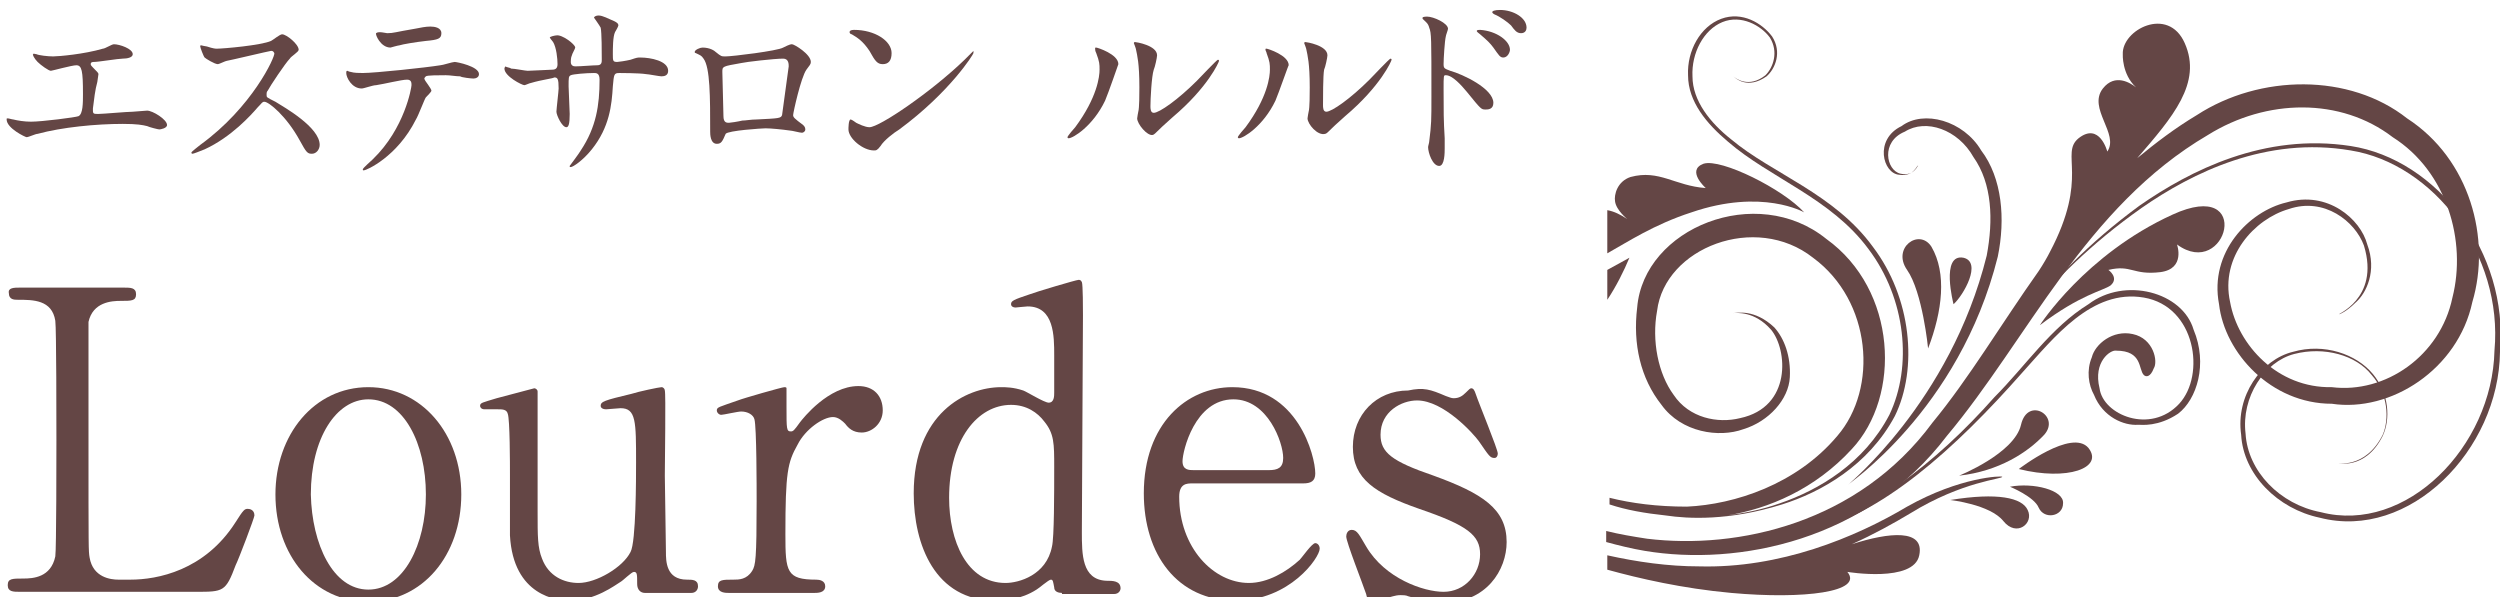 <?xml version="1.0" encoding="utf-8"?>
<!-- Generator: Adobe Illustrator 19.2.0, SVG Export Plug-In . SVG Version: 6.00 Build 0)  -->
<svg version="1.1" id="レイヤー_1" xmlns="http://www.w3.org/2000/svg" xmlns:xlink="http://www.w3.org/1999/xlink" x="0px"
	 y="0px" viewBox="0 0 226 54" style="enable-background:new 0 0 226 54;" xml:space="preserve">
<style type="text/css">
	.st0{fill:#644645;}
</style>
<g>
	<path class="st0" d="M3.3,4.9C3.5,5,4.3,5.1,4.8,5.1c0.5,0,2.8-0.2,4.5-0.7c0.2,0,0.8-0.4,1-0.4C10.8,4,12,4.4,12,4.9
		c0,0.3-0.5,0.4-0.9,0.4c-0.4,0-2.2,0.3-2.6,0.3c-0.1,0-0.3,0-0.3,0.2c0,0.1,0.1,0.2,0.2,0.3c0.4,0.4,0.5,0.5,0.5,0.6
		c0,0.1-0.1,0.6-0.1,0.7C8.6,8.1,8.5,9,8.4,9.8c0,0.1,0,0.2,0,0.2c0,0.3,0.1,0.3,0.5,0.3c0.4,0,2.6-0.2,3.1-0.2
		c0.2,0,1.1-0.1,1.3-0.1c0.5,0,1.8,0.8,1.8,1.3c0,0.3-0.6,0.4-0.7,0.4c-0.1,0-0.9-0.2-1.1-0.3c-0.4-0.1-0.9-0.2-2.2-0.2
		c-2.4,0-5.5,0.3-7.7,0.9c-0.2,0-0.8,0.3-1,0.3c-0.1,0-1.8-0.8-1.8-1.6c0-0.1,0-0.1,0.1-0.1c0.1,0,0.4,0.1,0.5,0.1
		c0.4,0.1,1,0.2,1.6,0.2c1,0,4.1-0.4,4.3-0.5c0.4-0.2,0.4-1.2,0.4-2c0-2.1-0.1-2.6-0.6-2.6c-0.4,0-2.2,0.5-2.3,0.5
		c-0.2,0-0.9-0.5-1.2-0.8C3.1,5.3,2.9,4.9,3,4.9C3,4.8,3.2,4.9,3.3,4.9z"/>
	<path class="st0" d="M24.5,4.6c-0.1,0-3.9,0.9-4,0.9c-0.1,0-0.7,0.3-0.8,0.3c-0.3,0-1.1-0.5-1.2-0.6c-0.1-0.1-0.4-0.9-0.4-1
		c0-0.1,0-0.1,0.1-0.1c0,0,0.4,0.1,0.5,0.1c0.6,0.2,0.8,0.2,0.9,0.2c0.6,0,4-0.3,4.9-0.7c0.2-0.1,0.8-0.6,1-0.6
		C25.9,3.1,27,4,27,4.5c0,0.2-0.7,0.6-0.8,0.8c-0.4,0.4-1.8,2.5-2,2.9c-0.1,0.1-0.1,0.2-0.1,0.4c0,0.2,0,0.2,0.8,0.6
		c0.8,0.5,4,2.3,4,3.9c0,0.4-0.3,0.8-0.7,0.8s-0.5-0.1-1.1-1.2c-1.2-2.2-2.8-3.5-3.2-3.5c-0.2,0-0.2,0.1-0.6,0.5
		c-0.6,0.7-2.4,2.7-4.8,3.8c-0.5,0.2-1,0.4-1.1,0.4c0,0-0.1,0-0.1-0.1c0-0.1,0.7-0.6,0.8-0.7c4.7-3.4,6.8-8,6.7-8.3
		C24.7,4.6,24.6,4.6,24.5,4.6z"/>
	<path class="st0" d="M39,8.2c0,0.1-0.4,0.5-0.5,0.6c-0.1,0.1-0.7,1.7-0.9,2c-1.7,3.4-4.5,4.6-4.7,4.6c-0.1,0-0.1,0-0.1-0.1
		c0-0.1,0.8-0.8,0.9-0.9c2.9-2.8,3.5-6.5,3.5-6.7c0-0.2,0-0.5-0.4-0.5c-0.5,0-2.1,0.4-2.8,0.5C33.7,7.7,32.9,8,32.7,8
		c-0.9,0-1.4-1-1.4-1.4c0-0.1,0-0.2,0.1-0.2c0,0,0.2,0.1,0.3,0.1c0.3,0.1,0.8,0.1,1.1,0.1c1.1,0,5.8-0.5,7-0.7
		c0.2,0,1.1-0.3,1.3-0.3c0.2,0,2.2,0.4,2.2,1.1c0,0.3-0.3,0.4-0.5,0.4c-0.2,0-1.1-0.1-1.2-0.2c-0.4,0-0.9-0.1-1.3-0.1
		c-0.6,0-1.7,0-1.8,0.1c-0.1,0.1-0.2,0.2-0.1,0.3C38.4,7.3,39,8,39,8.2z M35,3c0.6,0,0.7-0.1,2.5-0.4c0.5-0.1,1-0.2,1.4-0.2
		c0.4,0,1,0.1,1,0.6c0,0.5-0.3,0.6-1.4,0.7c-0.9,0.1-2.1,0.3-2.4,0.4c-0.1,0-0.8,0.2-0.8,0.2c-0.9,0-1.4-1.2-1.3-1.3
		C34.2,2.8,34.9,3,35,3z"/>
	<path class="st0" d="M46.2,6.2c0.3,0,1.3,0.2,1.5,0.2c0.4,0,1.9-0.1,2.2-0.1c0.3,0,0.5-0.1,0.5-0.5c0-0.5-0.1-1.5-0.4-2
		c-0.1-0.1-0.3-0.4-0.3-0.4c0-0.1,0.5-0.2,0.6-0.2C50.8,3.1,52,4,52,4.3c0,0.1-0.3,0.6-0.3,0.7c-0.1,0.2-0.1,0.5-0.1,0.6
		c0,0.3,0.2,0.4,0.4,0.4c0.5,0,1.6-0.1,2-0.1c0.4,0,0.4-0.3,0.4-0.5c0-0.6,0-2.5-0.1-2.9c-0.1-0.2-0.6-0.9-0.6-0.9
		c0-0.1,0.2-0.2,0.4-0.2c0.4,0,0.9,0.3,1.4,0.5c0.2,0.1,0.4,0.2,0.4,0.4c0,0.1-0.3,0.6-0.3,0.6c-0.2,0.4-0.2,1.5-0.2,2
		c0,0.6,0,0.7,0.4,0.7c0.1,0,0.8-0.1,1.2-0.2c0.6-0.2,0.6-0.2,0.9-0.2c0.9,0,2.5,0.3,2.5,1.2c0,0.4-0.3,0.5-0.6,0.5
		c-0.2,0-1.2-0.2-1.4-0.2c-0.6-0.1-2.4-0.1-2.4-0.1c-0.5,0-0.5,0.1-0.6,1.2c-0.1,1.7-0.3,3.7-1.9,5.7c-0.8,1-1.7,1.6-1.9,1.6
		c-0.1,0-0.1,0-0.1-0.1c0,0,0.9-1.2,1-1.4c1.4-2.1,1.7-4.1,1.7-6.4c0-0.6-0.3-0.6-0.5-0.6c-0.7,0-1.9,0.1-2.1,0.2
		c-0.2,0.1-0.2,0.2-0.2,1c0,0.4,0.1,2.1,0.1,2.5c0,0.9-0.1,1.2-0.3,1.2c-0.4,0-0.9-1.1-0.9-1.4c0-0.2,0.2-1.9,0.2-2.1
		c0-0.9-0.1-1-0.4-1C50,7.1,49,7.2,48,7.5c-0.1,0-0.5,0.2-0.6,0.2c-0.2,0-1.8-0.8-1.8-1.5c0-0.1,0.1-0.2,0.1-0.2
		C45.8,6.1,46.1,6.1,46.2,6.2z"/>
	<path class="st0" d="M70.8,4.3C71.4,4,71.5,4,71.6,4c0.2,0,1.7,0.9,1.7,1.6c0,0.2-0.1,0.3-0.4,0.7c-0.5,0.7-1.2,3.9-1.2,4.1
		c0,0.2,0.1,0.3,0.9,0.9c0.1,0.1,0.2,0.2,0.2,0.4c0,0.2-0.2,0.3-0.3,0.3c-0.2,0-0.9-0.2-1.1-0.2c-0.7-0.1-1.7-0.2-2.2-0.2
		c-0.3,0-3.4,0.2-3.6,0.5c-0.3,0.7-0.4,0.9-0.8,0.9c-0.6,0-0.6-0.9-0.6-1.1c0-3.1,0-5.8-0.6-6.6C63.4,5,63.3,5,62.9,4.8
		c-0.1,0-0.1-0.1-0.1-0.1c0-0.2,0.5-0.4,0.7-0.4c0.7,0,1.1,0.3,1.2,0.4c0.5,0.4,0.5,0.4,0.9,0.4C66.2,5.1,70.3,4.6,70.8,4.3z
		 M67,5.7C65.3,6,65.3,6,65.3,6.5c0,0.6,0.1,3.3,0.1,4c0,0.6,0.3,0.6,0.5,0.6c0.1,0,0.8-0.1,1.2-0.2c0.3,0,0.8-0.1,1.3-0.1
		c2-0.1,2.2-0.1,2.3-0.4c0-0.1,0.6-4.3,0.6-4.4c0-0.2,0-0.7-0.5-0.7C70,5.3,67.4,5.6,67,5.7z"/>
	<path class="st0" d="M81.3,11.7c-0.5,0.3-1.4,1-1.7,1.5c-0.3,0.4-0.4,0.4-0.6,0.4c-1,0-2.3-1.1-2.3-1.9c0-0.1,0-0.9,0.2-0.9
		c0.1,0,0.5,0.3,0.5,0.3c0.2,0.1,0.8,0.4,1.2,0.4c0.9,0,5.6-3.2,8.6-6.1c0.3-0.3,0.8-0.8,0.8-0.8S88,4.7,88,4.8
		C88,4.9,85.9,8.3,81.3,11.7z M79.8,5.8c-0.5,0-0.7-0.3-1.2-1.2c-0.6-0.9-1.1-1.2-1.6-1.5c-0.1,0-0.2-0.1-0.2-0.2s0.1-0.2,0.4-0.2
		c1.9,0,3.4,1,3.4,2.1C80.6,5.5,80.3,5.8,79.8,5.8z"/>
	<path class="st0" d="M99.9,9.1c-1.1,2.3-2.9,3.4-3.3,3.4c-0.1,0-0.1-0.1-0.1-0.1c0-0.1,0.6-0.8,0.7-0.9c2-2.7,2.2-4.6,2.2-5.2
		c0-0.5,0-0.7-0.3-1.5C99,4.6,99,4.5,99,4.4c0-0.1,0-0.1,0.1-0.1c0.1,0,2,0.6,2,1.5C101.1,5.8,100.2,8.4,99.9,9.1z M102.8,10.7
		c0-0.1,0.1-0.6,0.1-0.6c0.1-0.3,0.1-1.7,0.1-2.2c0-2.2-0.2-2.9-0.3-3.4c0-0.1-0.2-0.6-0.2-0.6c0-0.1,0.1-0.1,0.1-0.1
		c0.1,0,2,0.3,2,1.2c0,0.2-0.2,1.1-0.3,1.3C104.1,6.9,104,9,104,9.6c0,0.2,0,0.6,0.3,0.6c0.5,0,2.2-1.2,3.9-2.9
		c0.3-0.3,1.8-1.9,1.9-1.9c0,0,0.1,0,0.1,0.1c0,0.1-1,2.4-4.2,5.1c-0.9,0.8-1.1,1-1.2,1.1c-0.3,0.3-0.5,0.5-0.6,0.5
		C103.7,12.3,102.8,11.2,102.8,10.7z"/>
	<path class="st0" d="M115.3,9.1c-1.1,2.3-2.9,3.4-3.3,3.4c-0.1,0-0.1-0.1-0.1-0.1c0-0.1,0.6-0.8,0.7-0.9c2-2.7,2.2-4.6,2.2-5.2
		c0-0.5,0-0.7-0.3-1.5c0-0.1-0.1-0.2-0.1-0.3c0-0.1,0-0.1,0.1-0.1c0.1,0,2,0.6,2,1.5C116.5,5.8,115.6,8.4,115.3,9.1z M118.2,10.7
		c0-0.1,0.1-0.6,0.1-0.6c0.1-0.3,0.1-1.7,0.1-2.2c0-2.2-0.2-2.9-0.3-3.4c0-0.1-0.2-0.6-0.2-0.6c0-0.1,0.1-0.1,0.1-0.1
		c0.1,0,2,0.3,2,1.2c0,0.2-0.2,1.1-0.3,1.3c-0.1,0.5-0.1,2.6-0.1,3.2c0,0.2,0,0.6,0.3,0.6c0.5,0,2.2-1.2,3.9-2.9
		c0.3-0.3,1.8-1.9,1.9-1.9c0,0,0.1,0,0.1,0.1c0,0.1-1,2.4-4.2,5.1c-0.9,0.8-1.1,1-1.2,1.1c-0.3,0.3-0.5,0.5-0.6,0.5
		C119.1,12.3,118.2,11.2,118.2,10.7z"/>
	<path class="st0" d="M129,1.5c0.6,0,1.9,0.6,1.9,1.1c0,0.1-0.2,0.6-0.2,0.7c-0.1,0.4-0.2,2-0.2,2.5c0,0.4,0.1,0.4,0.6,0.6
		c1.1,0.3,3.9,1.6,3.9,2.9c0,0.6-0.5,0.6-0.7,0.6c-0.4,0-0.4,0-1.7-1.6c-0.5-0.6-1.3-1.5-1.9-1.5c-0.2,0-0.2,0-0.2,1.3
		c0,1.9,0,2.8,0.1,4.4c0,0.2,0,0.6,0,0.9c0,0.4,0,1.6-0.5,1.6c-0.6,0-1-1.2-1-1.7c0-0.1,0.1-0.4,0.1-0.5c0.2-1.6,0.2-1.9,0.2-4.1
		c0-5.3,0-5.7-0.2-6.2c-0.1-0.4-0.3-0.5-0.6-0.8c0,0,0-0.1,0-0.1C128.6,1.5,129,1.5,129,1.5z M136.5,4.5c0,0.2-0.2,0.7-0.6,0.7
		c-0.3,0-0.4-0.2-0.9-0.9c-0.3-0.4-0.5-0.6-1.2-1.2c-0.1-0.1-0.3-0.2-0.3-0.3c0-0.1,0.2-0.1,0.3-0.1C135.3,2.8,136.5,3.7,136.5,4.5z
		 M138,2.5c0,0.2-0.1,0.5-0.5,0.5c-0.4,0-0.6-0.3-0.9-0.7c-0.3-0.3-1-0.8-1.5-1c-0.2-0.1-0.2-0.2-0.2-0.2c0-0.1,0.2-0.2,0.7-0.2
		C136.8,0.9,138,1.6,138,2.5z"/>
</g>
<g>
	<path class="st0" d="M11.8,52.4c2.4,0,6.7-0.8,9.5-5.2c0.7-1.1,0.8-1.2,1.1-1.2c0.2,0,0.6,0.1,0.6,0.6c0,0.2-1.4,3.9-1.7,4.5
		c-0.9,2.4-1.1,2.4-3.6,2.4H1.8c-0.6,0-1.1,0-1.1-0.6s0.4-0.6,1.4-0.6c0.9,0,2.5-0.1,2.9-2c0.1-0.6,0.1-9.4,0.1-10.5
		c0-1.5,0-10.1-0.1-10.8c-0.3-1.9-2-1.9-3.4-1.9c-0.3,0-0.8,0-0.8-0.6C0.7,26,1.3,26,1.8,26h9.4c0.6,0,1.1,0,1.1,0.6
		c0,0.6-0.4,0.6-1.4,0.6c-0.8,0-2.5,0.1-2.9,1.9C8,29.9,8,37.9,8,39.7c0,10.1,0,10.1,0.1,10.7c0.3,1.8,1.9,2,2.6,2H11.8z"/>
	<path class="st0" d="M33.3,35c4.8,0,8.4,4.2,8.4,9.7s-3.5,9.7-8.4,9.7s-8.4-4.2-8.4-9.7C24.9,39.3,28.4,35,33.3,35z M33.3,53.3
		c3.2,0,5.2-4.1,5.2-8.6c0-4.6-2-8.6-5.2-8.6c-2.9,0-5.2,3.5-5.2,8.6C28.2,49.2,30.1,53.3,33.3,53.3z"/>
	<path class="st0" d="M58.3,53.6c-0.4,0-0.7-0.3-0.7-0.8c0-0.9,0-1.1-0.3-1.1c-0.2,0-1,0.8-1.2,0.9c-0.5,0.3-2.3,1.7-4.6,1.7
		c-1.1,0-5.1-0.4-5.4-5.9c0-0.8,0-4.7,0-5.5c0-0.9,0-5-0.2-5.5C45.8,37,45.4,37,45,37C44.8,37,44,37,43.8,37c-0.3,0-0.4-0.2-0.4-0.3
		c0-0.3,0.2-0.3,1.5-0.7c1.1-0.3,3.4-0.9,3.4-0.9c0.1,0,0.3,0.1,0.3,0.3c0,0,0,9.8,0,10.9c0,2.2,0,3.2,0.4,4.2
		c0.6,1.6,2,2.2,3.3,2.2c1.6,0,4-1.4,4.7-2.8c0.5-0.9,0.5-6.7,0.5-8.1c0-3.7,0-4.9-1.4-4.9c-0.2,0-1.1,0.1-1.3,0.1
		c-0.4,0-0.5-0.2-0.5-0.3c0-0.4,0.3-0.5,2.8-1.1c0.6-0.2,2.5-0.6,2.7-0.6s0.3,0.2,0.3,0.3c0.1,0.3,0,6.4,0,7.7c0,1,0.1,5.8,0.1,6.9
		c0,0.8,0,2.5,1.9,2.5c0.5,0,1,0,1,0.6c0,0.3-0.2,0.6-0.6,0.6H58.3z"/>
	<path class="st0" d="M65.9,53.6c-0.3,0-1,0-1-0.6s0.4-0.6,1.4-0.6c0.5,0,1.2,0,1.7-0.8c0.3-0.5,0.4-1,0.4-6.3c0-1.2,0-6.7-0.2-7.4
		c-0.1-0.4-0.6-0.7-1.2-0.7c-0.3,0-1.6,0.3-1.8,0.3c-0.2,0-0.4-0.2-0.4-0.4c0-0.3,0.2-0.3,1.9-0.9c0.5-0.2,4-1.2,4.2-1.2
		c0.1,0,0.2,0,0.2,0.1v1.7c0,2,0,2.2,0.4,2.2c0.2,0,0.3-0.1,0.8-0.8c0.3-0.4,2.6-3.3,5.3-3.3c1.4,0,2.2,0.9,2.2,2.2c0,1.2-1,2-1.9,2
		c-0.8,0-1.2-0.4-1.5-0.8c-0.2-0.2-0.6-0.6-1.1-0.6c-0.9,0-2.5,1.1-3.2,2.5c-0.9,1.6-1.1,2.5-1.1,8.1c0,3.4,0.1,4.1,2.8,4.1
		c0.3,0,0.8,0.1,0.8,0.6c0,0.6-0.7,0.6-1,0.6H65.9z"/>
	<path class="st0" d="M96,53.6c-0.3,0-0.7-0.1-0.7-0.5c-0.1-0.5-0.1-0.7-0.3-0.7s-1.1,0.8-1.3,0.9c-1.4,0.9-2.9,1-3.7,1
		c-5.5,0-7.4-5.1-7.4-9.7c0-7.2,4.7-9.6,7.9-9.6c0.4,0,1.1,0,2,0.3c0.3,0.1,1.9,1.1,2.3,1.1c0.5,0,0.5-0.6,0.5-0.9
		c0-0.5,0-2.8,0-3.4c0-1.7,0-4.4-2.4-4.4c-0.2,0-1,0.1-1.1,0.1c-0.2,0-0.4-0.1-0.4-0.3c0-0.3,0.2-0.4,1.7-0.9
		c0.5-0.2,4.2-1.3,4.4-1.3c0.1,0,0.2,0,0.3,0.2c0.1,0.2,0.1,2.5,0.1,3c0,2.8-0.1,16.5-0.1,19.6c0,2,0,4.3,2.2,4.4
		c0.6,0,1.3,0,1.3,0.7c0,0.1-0.1,0.5-0.6,0.5H96z M95.1,49.4c0.2-0.8,0.2-4.8,0.2-7.2c0-2.1,0-3-0.9-4.1c-0.6-0.8-1.6-1.5-3-1.5
		c-3,0-5.6,3.1-5.6,8.4c0,3.9,1.6,7.7,5.1,7.7C92.1,52.7,94.6,52,95.1,49.4z"/>
	<path class="st0" d="M107.8,43.7c-0.5,0-1.2,0-1.2,1.2c0,4.6,3.1,7.8,6.3,7.8c1.7,0,3.4-1,4.6-2.1c0.2-0.2,1.1-1.5,1.4-1.5
		c0.2,0,0.4,0.2,0.4,0.5c0,0.8-2.7,4.7-7.6,4.7c-5.3,0-8.3-4.2-8.3-9.7c0-6.3,3.9-9.6,8-9.6c5.9,0,7.5,6.2,7.5,7.8
		c0,0.7-0.4,0.9-1.1,0.9H107.8z M114.7,42.5c0.8,0,1.3-0.2,1.3-1.1c0-1.4-1.4-5.3-4.5-5.3c-3.5,0-4.6,4.7-4.6,5.6
		c0,0.8,0.6,0.8,1,0.8H114.7z"/>
	<path class="st0" d="M130.7,35.8c0.3,0.1,0.5,0.2,0.7,0.2c0.5,0,0.8-0.2,1.1-0.5c0.3-0.3,0.4-0.4,0.5-0.4c0.2,0,0.3,0.2,0.4,0.5
		c0.3,0.9,2,5,2,5.4c0,0.2-0.1,0.4-0.3,0.4c-0.4,0-0.5-0.2-1.4-1.5c-0.5-0.7-3.2-3.7-5.6-3.7c-1.4,0-3.3,1-3.3,3.1
		c0,1.6,1,2.4,4.8,3.7c4.4,1.6,6.6,3,6.6,6c0,2.5-1.8,5.5-5.8,5.5c-1,0-1.4-0.1-3.1-0.6c-0.2-0.1-0.5-0.1-0.7-0.1
		c-0.5,0-0.9,0.2-1.1,0.2c-0.7,0.3-1.2,0.5-1.4,0.5c-0.3,0-0.5-0.3-0.6-0.8c-0.3-0.9-1.8-4.7-1.8-5.2c0-0.2,0.1-0.6,0.5-0.6
		c0.5,0,0.7,0.5,1.3,1.5c1.7,2.9,5.2,4.1,7,4.1c1.9,0,3.3-1.6,3.3-3.4c0-1.7-1.1-2.6-5.5-4.1c-4-1.4-6-2.7-6-5.6
		c0-2.9,2.1-5.1,5-5.1C128.7,35,129.3,35.2,130.7,35.8z"/>
</g>
<g>
	<g>
		<g>
			<path class="st0" d="M152.4,49.5c0-0.1,4.4,0.2,10.9-1.4c6.7-1.4,13.5-7.6,19.5-14.4c2.9-3.2,6.3-7.6,11-6.8
				c4.7,0.8,5.6,7,3.2,9.6c-2.6,2.8-6.9,1-7.2-1.4c-0.6-2.4,1-3.5,1.5-3.4c2.4,0,2,1.7,2.5,2.2c0.2,0.2,0.6,0.2,0.9-0.6
				c0.4-0.6,0-2.7-1.9-3.1c-1.8-0.4-3.4,0.9-3.7,2.1c-0.5,1.2-0.3,2.5,0.2,3.4c0.8,2,2.7,2.8,4,2.7c0.3,0,1.8,0.2,3.6-1
				c1.7-1.3,2.7-4.5,1.4-7.6c-1-3.4-6.2-4.8-9.5-2.3c-3.4,2.1-5.7,5.6-8.5,8.4c-5.3,6-11.8,11-17.7,12.1
				C156.6,49.5,152.5,49.3,152.4,49.5z"/>
		</g>
	</g>
	<g>
		<g>
			<path class="st0" d="M167.1,43.8c-0.3,0.1,10-6.6,13.5-20.6c0.7-3.4,0.4-7.1-1.5-9.6c-1.6-2.7-5.2-3.7-7.2-2.2
				c-2.5,1.2-1.7,4.3-0.2,4.4c1.4,0.2,1.6-1,1.7-0.8c0-0.2-0.3,1-1.6,0.7c-1.3-0.3-1.8-2.9,0.4-3.8c1.9-1.2,4.8-0.2,6.2,2.3
				c1.7,2.4,1.8,5.7,1.2,8.9C176.3,36.4,166.9,43.9,167.1,43.8z"/>
		</g>
	</g>
	<g>
		<g>
			<path class="st0" d="M211.4,41.9c-0.2-0.1,2.4,0.7,4-2.5c0.7-1.5,0.6-3.8-0.9-5.6c-1.5-1.8-4.4-2.8-7.2-2c-2.9,0.7-5.2,4-4.7,7.5
				c0.2,3.6,3.3,6.7,7.1,7.5c8.1,2.1,16.2-6.1,16.3-15c0.8-9-5.7-17.4-13.5-18.6c-7.8-1.2-14.5,2.2-19.1,5.4
				c-9.4,6.9-12.6,13.7-12.8,13.4c0.2,0.2,3.5-6.5,13-13.2c4.6-3.2,11.3-6.5,18.9-5.2c7.5,1.2,13.8,9.4,13,18.1
				c-0.2,8.7-8,16.6-15.7,14.6c-3.7-0.7-6.6-3.7-6.8-7.1c-0.4-3.3,1.7-6.5,4.4-7.2c2.7-0.7,5.6,0.1,7,1.9c1.5,1.7,1.6,4,1,5.4
				C213.8,42.5,211.1,41.8,211.4,41.9z"/>
		</g>
	</g>
	<path class="st0" d="M169.3,22.3c-3.5-4.8-9.1-6.6-12.8-9.7c-1.9-1.5-3.5-3.5-3.5-5.7c-0.1-2.1,1-4.2,2.7-4.9
		c1.7-0.7,3.5,0.3,4.3,1.4c0.8,1.3,0.3,2.7-0.4,3.4c-1.5,1.2-2.7,0.3-2.9,0.1c0.2,0.2,1.3,1.2,3,0c0.8-0.7,1.4-2.2,0.5-3.6
		c-0.9-1.2-2.7-2.3-4.6-1.6c-1.9,0.7-3.1,2.9-3,5.1c0,2.4,1.7,4.4,3.6,6c3.8,3.3,9.3,5.1,12.7,9.7c3.4,4.5,4,10.6,1.9,15
		c-2.3,4.4-6.4,6.8-9.9,8c-1.7,0.6-3.3,0.9-4.8,1.1c3.8-0.6,8-2.4,11.3-6c4.5-4.8,4.1-14.4-2.3-19c-6.3-5.1-16.5-1-17.1,6.2
		c-0.4,3.3,0.3,6.4,2.2,8.8c1.8,2.5,5.2,3,7.4,2.2c2.3-0.7,4.1-2.7,4.2-4.7c0.1-1.9-0.5-3.5-1.4-4.5c-1.8-1.7-3.4-1.3-3.7-1.3
		c0.3,0,1.9-0.2,3.4,1.5c1.5,1.8,1.9,7-2.8,8c-2,0.5-4.6,0-6-2.1c-1.4-1.9-2-4.9-1.5-7.6c0.7-5.7,8.9-8.9,14.1-4.8
		c5.3,3.9,5.9,11.8,2.2,16.1c-3.7,4.4-9.3,6.2-13.6,6.4c-2.7,0-5-0.3-7-0.8v0.6c1.5,0.5,3.2,0.8,5.1,1c2,0.3,5.7,0.5,10.5-1
		c3.5-1.1,7.8-3.5,10.2-8C173.4,33.3,172.8,26.9,169.3,22.3z"/>
	<path class="st0" d="M181,43.1c0-0.1-3.8,0-8.6,2.7c-4.7,2.8-11.5,5.6-18.8,5.4c-2.8,0-5.6-0.4-8.3-1v1.3c2.9,0.8,6.8,1.7,11.2,2.1
		c6.6,0.6,12-0.1,10.5-1.9c0,0,6,1,6.5-1.5c0.5-2.4-2.7-2.1-6.1-1c2-0.9,3.8-1.9,5.3-2.8C177.4,43.5,181.1,43.3,181,43.1z"/>
	<path class="st0" d="M217.6,10.7c-5.2-4.1-13.3-4-19-0.3c-2,1.2-3.7,2.5-5.4,3.9c3.2-3.7,5.9-6.8,4.3-10.4c-1.5-3.4-5.7-1.2-5.6,1
		c0,0-0.1,1.8,1.2,3c-0.5-0.4-1.9-1.3-3,0.1c-1.4,1.8,1.5,4.1,0.4,5.7c0,0-0.7-2.7-2.6-1.2c-1.7,1.4,1,3.5-2.6,10.3
		c-0.2,0.4-0.6,1.1-1,1.7c-3.4,4.8-6.3,9.7-9.6,13.7c-6.7,9.1-17.6,11.5-25.8,10.5c-1.3-0.2-2.5-0.4-3.7-0.7v1
		c1.1,0.3,2.3,0.6,3.5,0.8c8.4,1.4,20.1-0.9,27.3-10.4c7.3-8.7,12.5-20.7,23.6-27.2c5.3-3.3,12-3.4,16.7,0.2
		c4.9,3.1,6.7,9.4,5.4,14.5c-1.1,5.3-6.1,8.7-10.9,8.1c-4.9,0.1-8.5-3.8-9.2-7.7c-0.9-4.1,2.2-7.5,5.3-8.4c3.2-1.1,6,1.1,6.8,3.3
		c1.5,4.9-2.7,6.3-2.2,6.2c0,0,0.6-0.2,1.5-1.1c0.9-0.8,1.9-2.8,1-5.2c-0.6-2.3-3.6-4.9-7.3-3.8c-3.4,0.8-7,4.5-6.1,9.2
		c0.5,4.4,4.7,9,10.2,9c5.3,0.8,11.4-3.1,12.7-9.2C225.2,21.6,223.3,14.4,217.6,10.7z"/>
	<g>
		<path class="st0" d="M184.4,29.4c0,0,4.1-6.4,12-10c7.4-3.4,4.9,6,0.4,2.7c0,0,0.8,2.2-1.5,2.5c-2.5,0.3-2.6-0.7-4.7-0.2
			c0,0,1,0.7,0.2,1.4C190.1,26.3,188.1,26.6,184.4,29.4z"/>
	</g>
	<g>
		<path class="st0" d="M154,14.8c-1.6,0.6,0.2,2.2,0.2,2.2c-2.8-0.2-4.2-1.7-6.8-1c-1.2,0.4-1.5,1.6-1.4,2.2
			c0.1,0.8,1.1,1.6,1.1,1.6c-0.6-0.4-1.2-0.7-1.8-0.8v3.9c1.8-1,4.2-2.6,7.6-3.7c6.4-2.2,10.2,0,10.2,0
			C161.2,17.1,155.6,14.3,154,14.8z"/>
	</g>
	<g>
		<path class="st0" d="M176.3,45.2c0,0,3.6,0.4,4.8,1.9c1.2,1.5,2.8,0.2,2.2-1C182.8,45,180.6,44.5,176.3,45.2z"/>
	</g>
	<g>
		<path class="st0" d="M181.7,44c0,0,2.2,0.9,2.6,1.9c0.5,1.1,2.2,0.8,2.2-0.4C186.6,44.3,183.8,43.6,181.7,44z"/>
	</g>
	<g>
		<path class="st0" d="M177.1,43c0,0,5-2,5.6-4.6c0.6-2.6,3.6-0.8,2.1,0.9C183.3,40.9,180.7,42.6,177.1,43z"/>
	</g>
	<g>
		<path class="st0" d="M182.5,42.4c0,0,4.8-3.7,6.3-1.9C190.2,42.3,186.9,43.5,182.5,42.4z"/>
	</g>
	<g>
		<path class="st0" d="M174.3,31.5c0,0-0.5-5.1-1.9-7.1c-1.4-2,1.1-3.8,2.2-2.1C176,24.7,175.6,28.1,174.3,31.5z"/>
	</g>
	<g>
		<path class="st0" d="M176.6,27.5c0,0-1.2-4.6,0.9-4.2C179.2,23.7,177.5,26.7,176.6,27.5z"/>
	</g>
	<g>
		<path class="st0" d="M145.3,24.4v2.7c0.8-1.2,1.5-2.6,2-3.8C147.3,23.3,146.4,23.8,145.3,24.4z"/>
	</g>
</g>
</svg>
